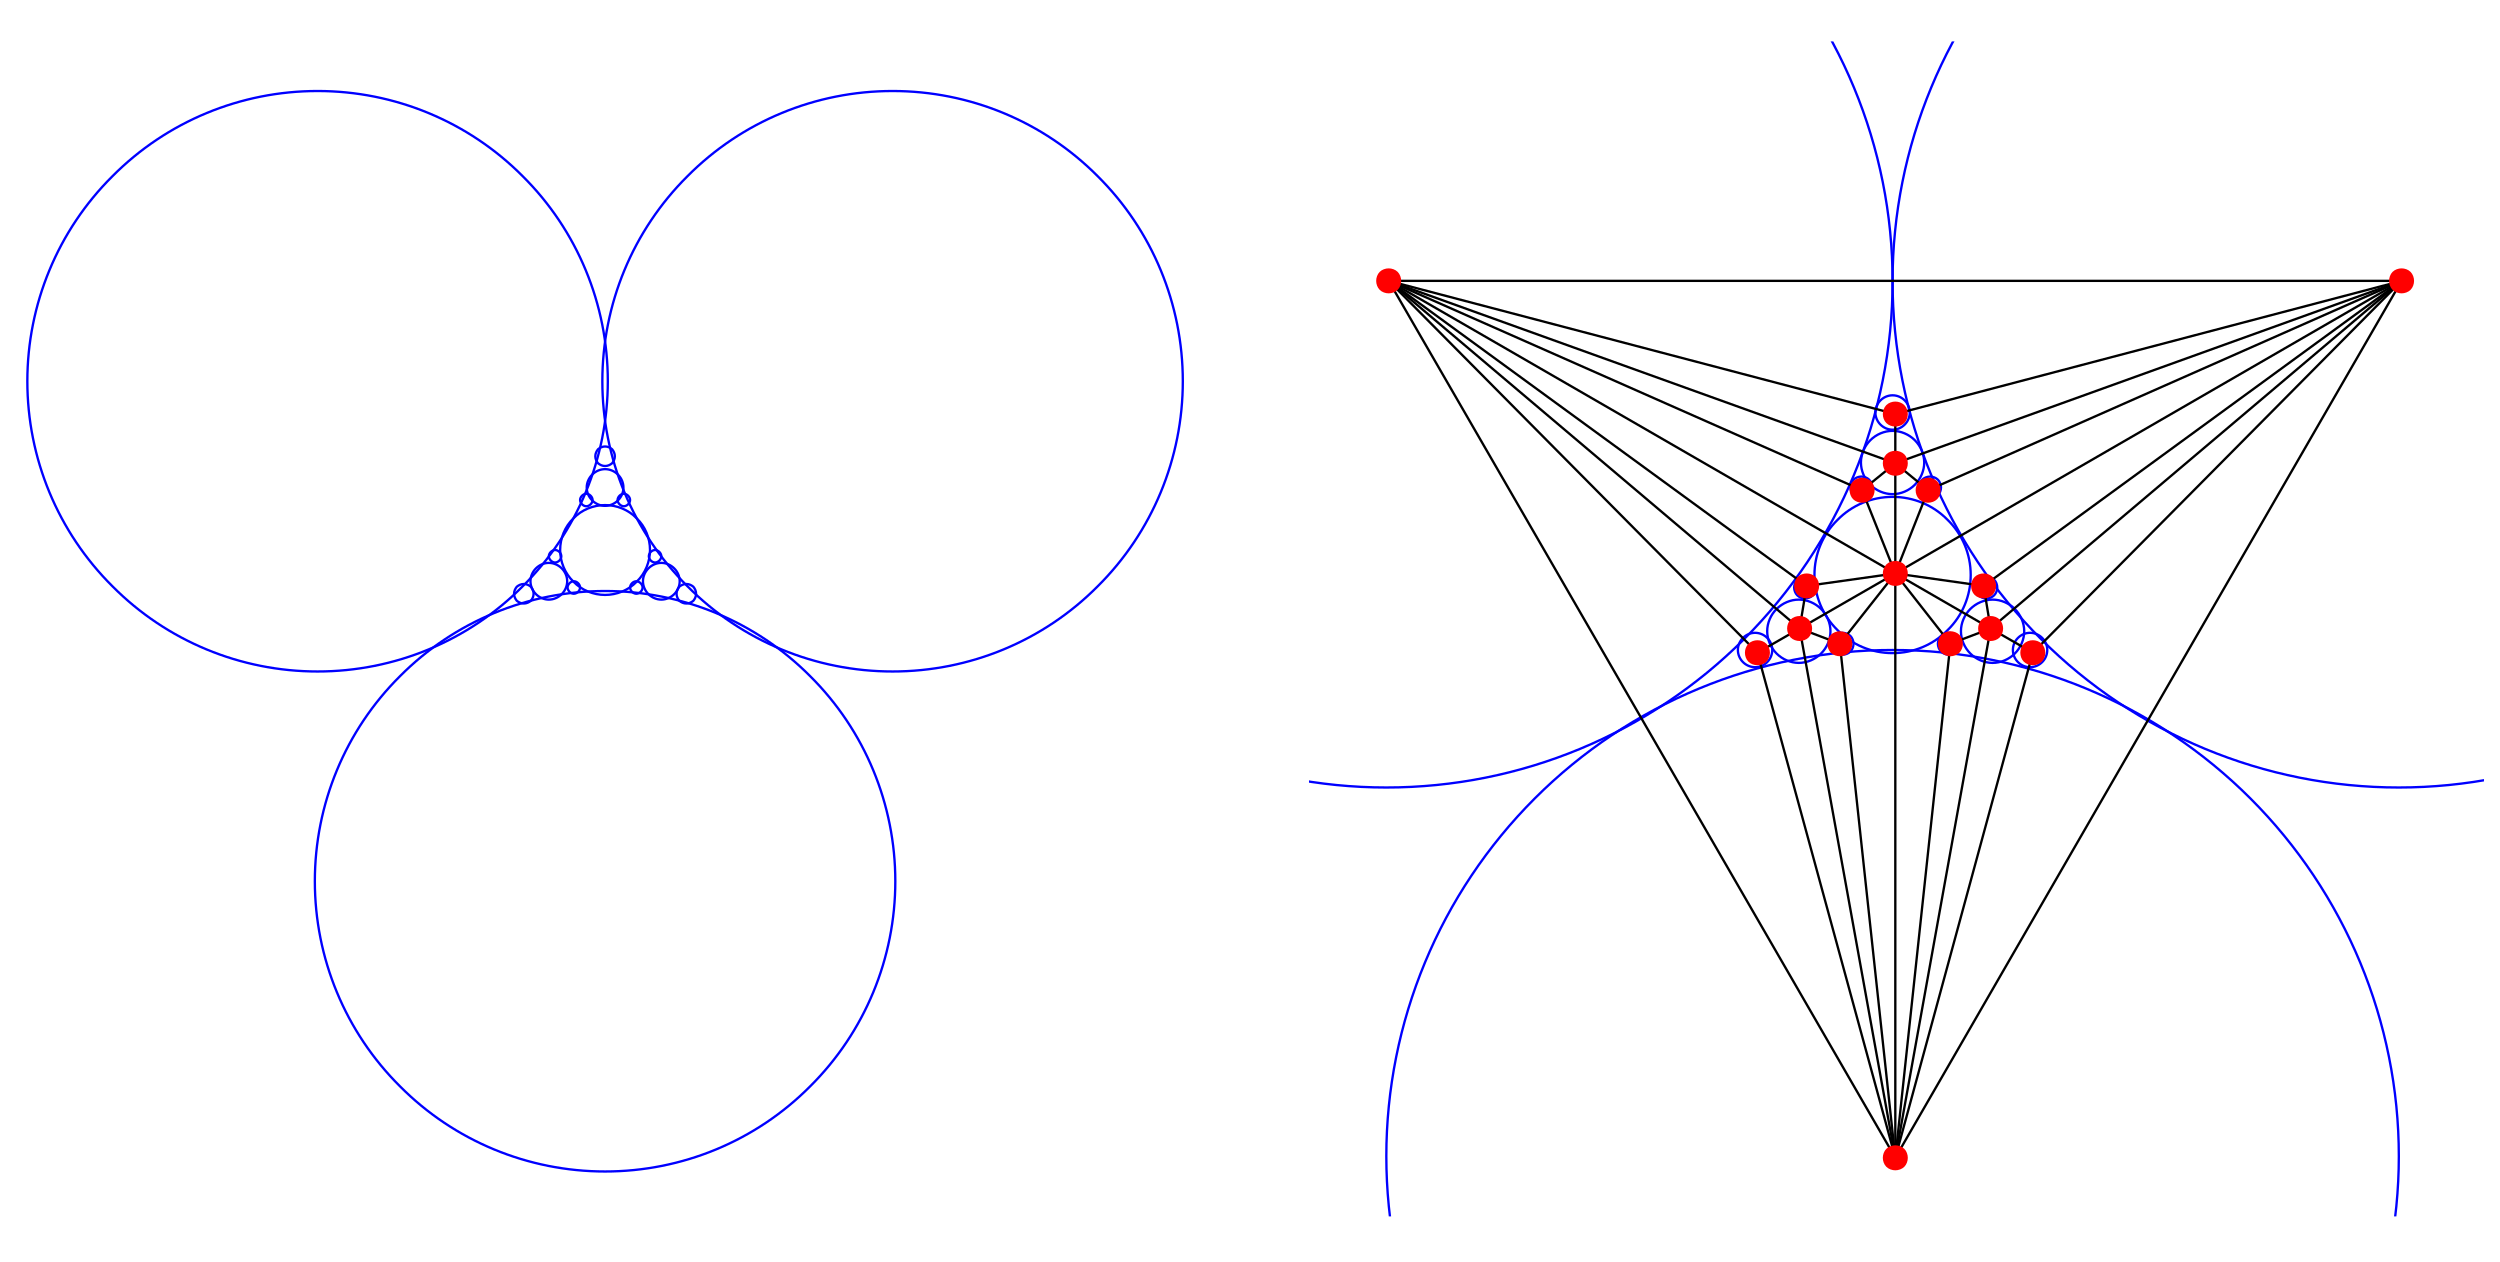 <?xml version="1.0" encoding="UTF-8"?>
<svg xmlns="http://www.w3.org/2000/svg" xmlns:xlink="http://www.w3.org/1999/xlink" width="400" height="202" viewBox="0 0 400 202">
<defs>
<clipPath id="clip-0">
<path clip-rule="nonzero" d="M 301 6.625 L 397.438 6.625 L 397.438 128 L 301 128 Z M 301 6.625 "/>
</clipPath>
<clipPath id="clip-1">
<path clip-rule="nonzero" d="M 209.438 6.625 L 305 6.625 L 305 128 L 209.438 128 Z M 209.438 6.625 "/>
</clipPath>
<clipPath id="clip-2">
<path clip-rule="nonzero" d="M 220 102 L 386 102 L 386 194.625 L 220 194.625 Z M 220 102 "/>
</clipPath>
</defs>
<path fill="none" stroke-width="3.75" stroke-linecap="square" stroke-linejoin="miter" stroke="rgb(0%, 0%, 100%)" stroke-opacity="1" stroke-miterlimit="3.239" d="M 1892.5 1410 C 1892.5 1533.125 1843.75 1651.25 1756.25 1738.125 C 1669.375 1825.625 1551.25 1874.375 1428.125 1874.375 C 1305 1874.375 1186.875 1825.625 1100 1738.125 C 1012.5 1651.25 963.75 1533.125 963.75 1410 C 963.75 1286.875 1012.5 1168.75 1100 1081.875 C 1186.875 994.375 1305 945.625 1428.125 945.625 C 1551.25 945.625 1669.375 994.375 1756.25 1081.875 C 1843.75 1168.75 1892.5 1286.875 1892.5 1410 Z M 1892.5 1410 " transform="matrix(0.1, 0, 0, -0.1, 0, 202)"/>
<path fill="none" stroke-width="3.75" stroke-linecap="square" stroke-linejoin="miter" stroke="rgb(0%, 0%, 100%)" stroke-opacity="1" stroke-miterlimit="3.239" d="M 972.5 1410 C 972.5 1533.125 923.75 1651.25 836.25 1738.125 C 749.375 1825.625 631.25 1874.375 508.125 1874.375 C 385 1874.375 266.875 1825.625 180 1738.125 C 92.5 1651.25 43.75 1533.125 43.75 1410 C 43.75 1286.875 92.5 1168.75 180 1081.875 C 266.875 994.375 385 945.625 508.125 945.625 C 631.25 945.625 749.375 994.375 836.25 1081.875 C 923.75 1168.75 972.5 1286.875 972.5 1410 Z M 972.5 1410 " transform="matrix(0.1, 0, 0, -0.1, 0, 202)"/>
<path fill="none" stroke-width="3.75" stroke-linecap="square" stroke-linejoin="miter" stroke="rgb(0%, 0%, 100%)" stroke-opacity="1" stroke-miterlimit="3.239" d="M 1432.5 610 C 1432.5 733.125 1383.75 851.25 1296.25 938.125 C 1209.375 1025.625 1091.25 1074.375 968.125 1074.375 C 845 1074.375 726.875 1025.625 640 938.125 C 552.5 851.25 503.75 733.125 503.75 610 C 503.75 486.875 552.5 368.75 640 281.875 C 726.875 194.375 845 145.625 968.125 145.625 C 1091.25 145.625 1209.375 194.375 1296.25 281.875 C 1383.75 368.75 1432.5 486.875 1432.5 610 Z M 1432.5 610 " transform="matrix(0.1, 0, 0, -0.1, 0, 202)"/>
<path fill="none" stroke-width="3.75" stroke-linecap="square" stroke-linejoin="miter" stroke="rgb(0%, 0%, 100%)" stroke-opacity="1" stroke-miterlimit="3.239" d="M 1040 1140 C 1040 1158.75 1032.5 1177.5 1018.75 1190.625 C 1005.625 1204.375 986.875 1211.875 968.125 1211.875 C 949.375 1211.875 930.625 1204.375 917.5 1190.625 C 903.75 1177.5 896.25 1158.75 896.25 1140 C 896.25 1121.25 903.75 1102.5 917.5 1089.375 C 930.625 1075.625 949.375 1068.125 968.125 1068.125 C 986.875 1068.125 1005.625 1075.625 1018.75 1089.375 C 1032.5 1102.5 1040 1121.25 1040 1140 Z M 1040 1140 " transform="matrix(0.1, 0, 0, -0.1, 0, 202)"/>
<path fill="none" stroke-width="3.75" stroke-linecap="square" stroke-linejoin="miter" stroke="rgb(0%, 0%, 100%)" stroke-opacity="1" stroke-miterlimit="3.239" d="M 997.5 1240 C 997.5 1247.5 994.375 1255 988.75 1260.625 C 983.125 1266.25 975.625 1269.375 968.125 1269.375 C 960.625 1269.375 953.125 1266.25 947.5 1260.625 C 941.875 1255 938.75 1247.5 938.75 1240 C 938.75 1232.5 941.875 1225 947.5 1219.375 C 953.125 1213.75 960.625 1210.625 968.125 1210.625 C 975.625 1210.625 983.125 1213.75 988.75 1219.375 C 994.375 1225 997.5 1232.5 997.5 1240 Z M 997.5 1240 " transform="matrix(0.1, 0, 0, -0.1, 0, 202)"/>
<path fill="none" stroke-width="3.75" stroke-linecap="square" stroke-linejoin="miter" stroke="rgb(0%, 0%, 100%)" stroke-opacity="1" stroke-miterlimit="3.239" d="M 1087.5 1090 C 1087.5 1097.5 1084.375 1105 1078.75 1110.625 C 1073.125 1116.25 1065.625 1119.375 1058.125 1119.375 C 1050.625 1119.375 1043.125 1116.25 1037.5 1110.625 C 1031.875 1105 1028.75 1097.5 1028.75 1090 C 1028.75 1082.5 1031.875 1075 1037.5 1069.375 C 1043.125 1063.75 1050.625 1060.625 1058.125 1060.625 C 1065.625 1060.625 1073.125 1063.75 1078.75 1069.375 C 1084.375 1075 1087.5 1082.5 1087.5 1090 Z M 1087.5 1090 " transform="matrix(0.1, 0, 0, -0.1, 0, 202)"/>
<path fill="none" stroke-width="3.75" stroke-linecap="square" stroke-linejoin="miter" stroke="rgb(0%, 0%, 100%)" stroke-opacity="1" stroke-miterlimit="3.239" d="M 907.5 1090 C 907.5 1097.5 904.375 1105 898.75 1110.625 C 893.125 1116.25 885.625 1119.375 878.125 1119.375 C 870.625 1119.375 863.125 1116.25 857.5 1110.625 C 851.875 1105 848.75 1097.5 848.75 1090 C 848.75 1082.5 851.875 1075 857.5 1069.375 C 863.125 1063.75 870.625 1060.625 878.125 1060.625 C 885.625 1060.625 893.125 1063.75 898.75 1069.375 C 904.375 1075 907.5 1082.5 907.5 1090 Z M 907.5 1090 " transform="matrix(0.1, 0, 0, -0.1, 0, 202)"/>
<path fill="none" stroke-width="3.75" stroke-linecap="square" stroke-linejoin="miter" stroke="rgb(0%, 0%, 100%)" stroke-opacity="1" stroke-miterlimit="3.239" d="M 983.75 1290 C 983.75 1294.375 981.875 1298.125 979.375 1301.25 C 976.25 1303.75 972.5 1305.625 968.125 1305.625 C 963.75 1305.625 960 1303.75 956.875 1301.25 C 954.375 1298.125 952.5 1294.375 952.5 1290 C 952.5 1285.625 954.375 1281.875 956.875 1278.75 C 960 1276.25 963.75 1274.375 968.125 1274.375 C 972.5 1274.375 976.25 1276.25 979.375 1278.75 C 981.875 1281.875 983.75 1285.625 983.75 1290 Z M 983.75 1290 " transform="matrix(0.1, 0, 0, -0.1, 0, 202)"/>
<path fill="none" stroke-width="3.75" stroke-linecap="square" stroke-linejoin="miter" stroke="rgb(0%, 0%, 100%)" stroke-opacity="1" stroke-miterlimit="3.239" d="M 1008.125 1220 C 1008.125 1222.5 1006.875 1225 1005 1226.875 C 1003.125 1228.75 1000.625 1230 998.125 1230 C 995.625 1230 993.125 1228.75 991.25 1226.875 C 989.375 1225 988.125 1222.5 988.125 1220 C 988.125 1217.5 989.375 1215 991.25 1213.125 C 993.125 1211.25 995.625 1210 998.125 1210 C 1000.625 1210 1003.125 1211.25 1005 1213.125 C 1006.875 1215 1008.125 1217.5 1008.125 1220 Z M 1008.125 1220 " transform="matrix(0.1, 0, 0, -0.1, 0, 202)"/>
<path fill="none" stroke-width="3.75" stroke-linecap="square" stroke-linejoin="miter" stroke="rgb(0%, 0%, 100%)" stroke-opacity="1" stroke-miterlimit="3.239" d="M 948.125 1220 C 948.125 1222.5 946.875 1225 945 1226.875 C 943.125 1228.75 940.625 1230 938.125 1230 C 935.625 1230 933.125 1228.75 931.25 1226.875 C 929.375 1225 928.125 1222.5 928.125 1220 C 928.125 1217.5 929.375 1215 931.25 1213.125 C 933.125 1211.25 935.625 1210 938.125 1210 C 940.625 1210 943.125 1211.25 945 1213.125 C 946.875 1215 948.125 1217.5 948.125 1220 Z M 948.125 1220 " transform="matrix(0.1, 0, 0, -0.1, 0, 202)"/>
<path fill="none" stroke-width="3.75" stroke-linecap="square" stroke-linejoin="miter" stroke="rgb(0%, 0%, 100%)" stroke-opacity="1" stroke-miterlimit="3.239" d="M 1113.75 1070 C 1113.75 1074.375 1111.875 1078.125 1109.375 1081.25 C 1106.25 1083.75 1102.5 1085.625 1098.125 1085.625 C 1093.75 1085.625 1090 1083.75 1086.875 1081.25 C 1084.375 1078.125 1082.5 1074.375 1082.5 1070 C 1082.5 1065.625 1084.375 1061.875 1086.875 1058.75 C 1090 1056.25 1093.75 1054.375 1098.125 1054.375 C 1102.5 1054.375 1106.25 1056.25 1109.375 1058.75 C 1111.875 1061.875 1113.75 1065.625 1113.75 1070 Z M 1113.75 1070 " transform="matrix(0.1, 0, 0, -0.1, 0, 202)"/>
<path fill="none" stroke-width="3.75" stroke-linecap="square" stroke-linejoin="miter" stroke="rgb(0%, 0%, 100%)" stroke-opacity="1" stroke-miterlimit="3.239" d="M 1058.125 1130 C 1058.125 1132.5 1056.875 1135 1055 1136.875 C 1053.125 1138.75 1050.625 1140 1048.125 1140 C 1045.625 1140 1043.125 1138.75 1041.25 1136.875 C 1039.375 1135 1038.125 1132.5 1038.125 1130 C 1038.125 1127.5 1039.375 1125 1041.25 1123.125 C 1043.125 1121.25 1045.625 1120 1048.125 1120 C 1050.625 1120 1053.125 1121.25 1055 1123.125 C 1056.875 1125 1058.125 1127.5 1058.125 1130 Z M 1058.125 1130 " transform="matrix(0.1, 0, 0, -0.1, 0, 202)"/>
<path fill="none" stroke-width="3.75" stroke-linecap="square" stroke-linejoin="miter" stroke="rgb(0%, 0%, 100%)" stroke-opacity="1" stroke-miterlimit="3.239" d="M 1028.125 1080 C 1028.125 1082.5 1026.875 1085 1025 1086.875 C 1023.125 1088.75 1020.625 1090 1018.125 1090 C 1015.625 1090 1013.125 1088.75 1011.25 1086.875 C 1009.375 1085 1008.125 1082.5 1008.125 1080 C 1008.125 1077.5 1009.375 1075 1011.25 1073.125 C 1013.125 1071.25 1015.625 1070 1018.125 1070 C 1020.625 1070 1023.125 1071.25 1025 1073.125 C 1026.875 1075 1028.125 1077.5 1028.125 1080 Z M 1028.125 1080 " transform="matrix(0.1, 0, 0, -0.1, 0, 202)"/>
<path fill="none" stroke-width="3.75" stroke-linecap="square" stroke-linejoin="miter" stroke="rgb(0%, 0%, 100%)" stroke-opacity="1" stroke-miterlimit="3.239" d="M 853.75 1070 C 853.75 1074.375 851.875 1078.125 849.375 1081.25 C 846.25 1083.75 842.5 1085.625 838.125 1085.625 C 833.75 1085.625 830 1083.75 826.875 1081.25 C 824.375 1078.125 822.5 1074.375 822.5 1070 C 822.5 1065.625 824.375 1061.875 826.875 1058.75 C 830 1056.25 833.75 1054.375 838.125 1054.375 C 842.5 1054.375 846.25 1056.25 849.375 1058.75 C 851.875 1061.875 853.75 1065.625 853.75 1070 Z M 853.75 1070 " transform="matrix(0.1, 0, 0, -0.1, 0, 202)"/>
<path fill="none" stroke-width="3.75" stroke-linecap="square" stroke-linejoin="miter" stroke="rgb(0%, 0%, 100%)" stroke-opacity="1" stroke-miterlimit="3.239" d="M 898.125 1130 C 898.125 1132.5 896.875 1135 895 1136.875 C 893.125 1138.75 890.625 1140 888.125 1140 C 885.625 1140 883.125 1138.75 881.25 1136.875 C 879.375 1135 878.125 1132.5 878.125 1130 C 878.125 1127.5 879.375 1125 881.25 1123.125 C 883.125 1121.25 885.625 1120 888.125 1120 C 890.625 1120 893.125 1121.25 895 1123.125 C 896.875 1125 898.125 1127.5 898.125 1130 Z M 898.125 1130 " transform="matrix(0.1, 0, 0, -0.1, 0, 202)"/>
<path fill="none" stroke-width="3.75" stroke-linecap="square" stroke-linejoin="miter" stroke="rgb(0%, 0%, 100%)" stroke-opacity="1" stroke-miterlimit="3.239" d="M 928.125 1080 C 928.125 1082.5 926.875 1085 925 1086.875 C 923.125 1088.75 920.625 1090 918.125 1090 C 915.625 1090 913.125 1088.75 911.25 1086.875 C 909.375 1085 908.125 1082.5 908.125 1080 C 908.125 1077.5 909.375 1075 911.25 1073.125 C 913.125 1071.25 915.625 1070 918.125 1070 C 920.625 1070 923.125 1071.25 925 1073.125 C 926.875 1075 928.125 1077.5 928.125 1080 Z M 928.125 1080 " transform="matrix(0.1, 0, 0, -0.1, 0, 202)"/>
<g clip-path="url(#clip-0)">
<path fill="none" stroke-width="3.75" stroke-linecap="square" stroke-linejoin="miter" stroke="rgb(0%, 0%, 100%)" stroke-opacity="1" stroke-miterlimit="3.239" d="M 4648.125 1570 C 4648.125 1785 4562.5 1990.625 4410.625 2142.5 C 4258.75 2294.375 4053.125 2380 3838.125 2380 C 3623.125 2380 3417.5 2294.375 3265.625 2142.5 C 3113.75 1990.625 3028.125 1785 3028.125 1570 C 3028.125 1355 3113.75 1149.375 3265.625 997.5 C 3417.5 845.625 3623.125 760 3838.125 760 C 4053.125 760 4258.75 845.625 4410.625 997.5 C 4562.5 1149.375 4648.125 1355 4648.125 1570 Z M 4648.125 1570 " transform="matrix(0.1, 0, 0, -0.1, 0, 202)"/>
</g>
<g clip-path="url(#clip-1)">
<path fill="none" stroke-width="3.75" stroke-linecap="square" stroke-linejoin="miter" stroke="rgb(0%, 0%, 100%)" stroke-opacity="1" stroke-miterlimit="3.239" d="M 3028.125 1570 C 3028.125 1785 2942.5 1990.625 2790.625 2142.5 C 2638.75 2294.375 2433.125 2380 2218.125 2380 C 2003.125 2380 1797.5 2294.375 1645.625 2142.5 C 1493.75 1990.625 1408.125 1785 1408.125 1570 C 1408.125 1355 1493.75 1149.375 1645.625 997.5 C 1797.5 845.625 2003.125 760 2218.125 760 C 2433.125 760 2638.75 845.625 2790.625 997.5 C 2942.5 1149.375 3028.125 1355 3028.125 1570 Z M 3028.125 1570 " transform="matrix(0.1, 0, 0, -0.1, 0, 202)"/>
</g>
<g clip-path="url(#clip-2)">
<path fill="none" stroke-width="3.75" stroke-linecap="square" stroke-linejoin="miter" stroke="rgb(0%, 0%, 100%)" stroke-opacity="1" stroke-miterlimit="3.239" d="M 3838.125 170 C 3838.125 385 3752.5 590.625 3600.625 742.5 C 3448.75 894.375 3243.125 980 3028.125 980 C 2813.125 980 2607.5 894.375 2455.625 742.5 C 2303.75 590.625 2218.125 385 2218.125 170 C 2218.125 -45 2303.75 -250.625 2455.625 -402.5 C 2607.5 -554.375 2813.125 -640 3028.125 -640 C 3243.125 -640 3448.75 -554.375 3600.625 -402.5 C 3752.5 -250.625 3838.125 -45 3838.125 170 Z M 3838.125 170 " transform="matrix(0.1, 0, 0, -0.1, 0, 202)"/>
</g>
<path fill="none" stroke-width="3.75" stroke-linecap="square" stroke-linejoin="miter" stroke="rgb(0%, 0%, 100%)" stroke-opacity="1" stroke-miterlimit="3.239" d="M 3153.125 1100 C 3153.125 1133.125 3140 1165 3116.25 1188.125 C 3093.125 1211.875 3061.25 1225 3028.125 1225 C 2995 1225 2963.125 1211.875 2940 1188.125 C 2916.25 1165 2903.125 1133.125 2903.125 1100 C 2903.125 1066.875 2916.25 1035 2940 1011.875 C 2963.125 988.125 2995 975 3028.125 975 C 3061.25 975 3093.125 988.125 3116.25 1011.875 C 3140 1035 3153.125 1066.875 3153.125 1100 Z M 3153.125 1100 " transform="matrix(0.1, 0, 0, -0.1, 0, 202)"/>
<path fill="none" stroke-width="3.75" stroke-linecap="square" stroke-linejoin="miter" stroke="rgb(0%, 0%, 100%)" stroke-opacity="1" stroke-miterlimit="3.239" d="M 3078.75 1280 C 3078.75 1293.125 3073.125 1306.25 3063.75 1315.625 C 3054.375 1325 3041.25 1330.625 3028.125 1330.625 C 3015 1330.625 3001.875 1325 2992.5 1315.625 C 2983.125 1306.25 2977.5 1293.125 2977.5 1280 C 2977.5 1266.875 2983.125 1253.75 2992.5 1244.375 C 3001.875 1235 3015 1229.375 3028.125 1229.375 C 3041.25 1229.375 3054.375 1235 3063.75 1244.375 C 3073.125 1253.75 3078.75 1266.875 3078.75 1280 Z M 3078.75 1280 " transform="matrix(0.1, 0, 0, -0.1, 0, 202)"/>
<path fill="none" stroke-width="3.75" stroke-linecap="square" stroke-linejoin="miter" stroke="rgb(0%, 0%, 100%)" stroke-opacity="1" stroke-miterlimit="3.239" d="M 3238.75 1010 C 3238.75 1023.125 3233.125 1036.25 3223.75 1045.625 C 3214.375 1055 3201.25 1060.625 3188.125 1060.625 C 3175 1060.625 3161.875 1055 3152.5 1045.625 C 3143.125 1036.25 3137.5 1023.125 3137.5 1010 C 3137.5 996.875 3143.125 983.75 3152.5 974.375 C 3161.875 965 3175 959.375 3188.125 959.375 C 3201.25 959.375 3214.375 965 3223.75 974.375 C 3233.125 983.75 3238.75 996.875 3238.75 1010 Z M 3238.75 1010 " transform="matrix(0.1, 0, 0, -0.1, 0, 202)"/>
<path fill="none" stroke-width="3.75" stroke-linecap="square" stroke-linejoin="miter" stroke="rgb(0%, 0%, 100%)" stroke-opacity="1" stroke-miterlimit="3.239" d="M 2928.75 1010 C 2928.75 1023.125 2923.125 1036.25 2913.75 1045.625 C 2904.375 1055 2891.25 1060.625 2878.125 1060.625 C 2865 1060.625 2851.875 1055 2842.5 1045.625 C 2833.125 1036.25 2827.5 1023.125 2827.5 1010 C 2827.5 996.875 2833.125 983.75 2842.5 974.375 C 2851.875 965 2865 959.375 2878.125 959.375 C 2891.25 959.375 2904.375 965 2913.75 974.375 C 2923.125 983.75 2928.75 996.875 2928.75 1010 Z M 2928.75 1010 " transform="matrix(0.1, 0, 0, -0.1, 0, 202)"/>
<path fill="none" stroke-width="3.75" stroke-linecap="square" stroke-linejoin="miter" stroke="rgb(0%, 0%, 100%)" stroke-opacity="1" stroke-miterlimit="3.239" d="M 3055.625 1360 C 3055.625 1367.5 3052.5 1374.375 3047.5 1379.375 C 3042.5 1384.375 3035.625 1387.5 3028.125 1387.5 C 3020.625 1387.5 3013.75 1384.375 3008.75 1379.375 C 3003.75 1374.375 3000.625 1367.5 3000.625 1360 C 3000.625 1352.5 3003.75 1345.625 3008.75 1340.625 C 3013.75 1335.625 3020.625 1332.5 3028.125 1332.5 C 3035.625 1332.5 3042.5 1335.625 3047.5 1340.625 C 3052.5 1345.625 3055.625 1352.5 3055.625 1360 Z M 3055.625 1360 " transform="matrix(0.1, 0, 0, -0.1, 0, 202)"/>
<path fill="none" stroke-width="3.75" stroke-linecap="square" stroke-linejoin="miter" stroke="rgb(0%, 0%, 100%)" stroke-opacity="1" stroke-miterlimit="3.239" d="M 3105.625 1240 C 3105.625 1244.375 3103.75 1249.375 3100.625 1252.5 C 3097.5 1255.625 3092.5 1257.5 3088.125 1257.5 C 3083.75 1257.5 3078.75 1255.625 3075.625 1252.5 C 3072.5 1249.375 3070.625 1244.375 3070.625 1240 C 3070.625 1235.625 3072.5 1230.625 3075.625 1227.5 C 3078.75 1224.375 3083.75 1222.5 3088.125 1222.5 C 3092.5 1222.5 3097.5 1224.375 3100.625 1227.5 C 3103.75 1230.625 3105.625 1235.625 3105.625 1240 Z M 3105.625 1240 " transform="matrix(0.1, 0, 0, -0.1, 0, 202)"/>
<path fill="none" stroke-width="3.75" stroke-linecap="square" stroke-linejoin="miter" stroke="rgb(0%, 0%, 100%)" stroke-opacity="1" stroke-miterlimit="3.239" d="M 2995.625 1240 C 2995.625 1244.375 2993.75 1249.375 2990.625 1252.5 C 2987.5 1255.625 2982.5 1257.5 2978.125 1257.5 C 2973.75 1257.5 2968.75 1255.625 2965.625 1252.5 C 2962.5 1249.375 2960.625 1244.375 2960.625 1240 C 2960.625 1235.625 2962.5 1230.625 2965.625 1227.5 C 2968.75 1224.375 2973.75 1222.5 2978.125 1222.5 C 2982.5 1222.5 2987.5 1224.375 2990.625 1227.5 C 2993.75 1230.625 2995.625 1235.625 2995.625 1240 Z M 2995.625 1240 " transform="matrix(0.1, 0, 0, -0.1, 0, 202)"/>
<path fill="none" stroke-width="3.75" stroke-linecap="square" stroke-linejoin="miter" stroke="rgb(0%, 0%, 100%)" stroke-opacity="1" stroke-miterlimit="3.239" d="M 3275.625 980 C 3275.625 987.5 3272.5 994.375 3267.5 999.375 C 3262.5 1004.375 3255.625 1007.5 3248.125 1007.5 C 3240.625 1007.5 3233.75 1004.375 3228.75 999.375 C 3223.75 994.375 3220.625 987.5 3220.625 980 C 3220.625 972.5 3223.75 965.625 3228.75 960.625 C 3233.75 955.625 3240.625 952.5 3248.125 952.5 C 3255.625 952.5 3262.5 955.625 3267.5 960.625 C 3272.5 965.625 3275.625 972.5 3275.625 980 Z M 3275.625 980 " transform="matrix(0.1, 0, 0, -0.1, 0, 202)"/>
<path fill="none" stroke-width="3.75" stroke-linecap="square" stroke-linejoin="miter" stroke="rgb(0%, 0%, 100%)" stroke-opacity="1" stroke-miterlimit="3.239" d="M 3195.625 1080 C 3195.625 1084.375 3193.75 1089.375 3190.625 1092.5 C 3187.5 1095.625 3182.5 1097.5 3178.125 1097.5 C 3173.75 1097.5 3168.75 1095.625 3165.625 1092.5 C 3162.5 1089.375 3160.625 1084.375 3160.625 1080 C 3160.625 1075.625 3162.5 1070.625 3165.625 1067.5 C 3168.75 1064.375 3173.75 1062.5 3178.125 1062.5 C 3182.5 1062.5 3187.5 1064.375 3190.625 1067.5 C 3193.75 1070.625 3195.625 1075.625 3195.625 1080 Z M 3195.625 1080 " transform="matrix(0.1, 0, 0, -0.1, 0, 202)"/>
<path fill="none" stroke-width="3.75" stroke-linecap="square" stroke-linejoin="miter" stroke="rgb(0%, 0%, 100%)" stroke-opacity="1" stroke-miterlimit="3.239" d="M 3135.625 990 C 3135.625 994.375 3133.75 999.375 3130.625 1002.5 C 3127.5 1005.625 3122.5 1007.5 3118.125 1007.5 C 3113.75 1007.5 3108.75 1005.625 3105.625 1002.5 C 3102.5 999.375 3100.625 994.375 3100.625 990 C 3100.625 985.625 3102.5 980.625 3105.625 977.5 C 3108.75 974.375 3113.75 972.5 3118.125 972.5 C 3122.5 972.5 3127.5 974.375 3130.625 977.5 C 3133.75 980.625 3135.625 985.625 3135.625 990 Z M 3135.625 990 " transform="matrix(0.1, 0, 0, -0.1, 0, 202)"/>
<path fill="none" stroke-width="3.75" stroke-linecap="square" stroke-linejoin="miter" stroke="rgb(0%, 0%, 100%)" stroke-opacity="1" stroke-miterlimit="3.239" d="M 2835.625 980 C 2835.625 987.5 2832.5 994.375 2827.5 999.375 C 2822.5 1004.375 2815.625 1007.5 2808.125 1007.5 C 2800.625 1007.5 2793.75 1004.375 2788.75 999.375 C 2783.75 994.375 2780.625 987.5 2780.625 980 C 2780.625 972.5 2783.75 965.625 2788.75 960.625 C 2793.75 955.625 2800.625 952.5 2808.125 952.5 C 2815.625 952.5 2822.5 955.625 2827.5 960.625 C 2832.5 965.625 2835.625 972.5 2835.625 980 Z M 2835.625 980 " transform="matrix(0.1, 0, 0, -0.1, 0, 202)"/>
<path fill="none" stroke-width="3.75" stroke-linecap="square" stroke-linejoin="miter" stroke="rgb(0%, 0%, 100%)" stroke-opacity="1" stroke-miterlimit="3.239" d="M 2905.625 1080 C 2905.625 1084.375 2903.75 1089.375 2900.625 1092.5 C 2897.5 1095.625 2892.5 1097.5 2888.125 1097.5 C 2883.75 1097.5 2878.75 1095.625 2875.625 1092.5 C 2872.5 1089.375 2870.625 1084.375 2870.625 1080 C 2870.625 1075.625 2872.5 1070.625 2875.625 1067.5 C 2878.75 1064.375 2883.75 1062.5 2888.125 1062.5 C 2892.5 1062.5 2897.5 1064.375 2900.625 1067.5 C 2903.75 1070.625 2905.625 1075.625 2905.625 1080 Z M 2905.625 1080 " transform="matrix(0.1, 0, 0, -0.1, 0, 202)"/>
<path fill="none" stroke-width="3.75" stroke-linecap="square" stroke-linejoin="miter" stroke="rgb(0%, 0%, 100%)" stroke-opacity="1" stroke-miterlimit="3.239" d="M 2965.625 990 C 2965.625 994.375 2963.75 999.375 2960.625 1002.5 C 2957.5 1005.625 2952.5 1007.5 2948.125 1007.5 C 2943.75 1007.5 2938.75 1005.625 2935.625 1002.5 C 2932.5 999.375 2930.625 994.375 2930.625 990 C 2930.625 985.625 2932.5 980.625 2935.625 977.5 C 2938.75 974.375 2943.75 972.5 2948.125 972.5 C 2952.5 972.5 2957.5 974.375 2960.625 977.5 C 2963.75 980.625 2965.625 985.625 2965.625 990 Z M 2965.625 990 " transform="matrix(0.1, 0, 0, -0.1, 0, 202)"/>
<path fill="none" stroke-width="3.75" stroke-linecap="square" stroke-linejoin="miter" stroke="rgb(0%, 0%, 0%)" stroke-opacity="1" stroke-miterlimit="3.239" d="M 3842.5 1570.625 L 2221.875 1570.625 " transform="matrix(0.1, 0, 0, -0.1, 0, 202)"/>
<path fill="none" stroke-width="3.75" stroke-linecap="square" stroke-linejoin="miter" stroke="rgb(0%, 0%, 0%)" stroke-opacity="1" stroke-miterlimit="3.239" d="M 3842.5 1570.625 L 3032.5 167.5 " transform="matrix(0.1, 0, 0, -0.1, 0, 202)"/>
<path fill="none" stroke-width="3.75" stroke-linecap="square" stroke-linejoin="miter" stroke="rgb(0%, 0%, 0%)" stroke-opacity="1" stroke-miterlimit="3.239" d="M 3842.5 1570.625 L 3032.5 1102.5 " transform="matrix(0.1, 0, 0, -0.1, 0, 202)"/>
<path fill="none" stroke-width="3.75" stroke-linecap="square" stroke-linejoin="miter" stroke="rgb(0%, 0%, 0%)" stroke-opacity="1" stroke-miterlimit="3.239" d="M 3842.5 1570.625 L 3032.5 1278.75 " transform="matrix(0.1, 0, 0, -0.1, 0, 202)"/>
<path fill="none" stroke-width="3.75" stroke-linecap="square" stroke-linejoin="miter" stroke="rgb(0%, 0%, 0%)" stroke-opacity="1" stroke-miterlimit="3.239" d="M 3842.5 1570.625 L 3185 1014.375 " transform="matrix(0.1, 0, 0, -0.1, 0, 202)"/>
<path fill="none" stroke-width="3.75" stroke-linecap="square" stroke-linejoin="miter" stroke="rgb(0%, 0%, 0%)" stroke-opacity="1" stroke-miterlimit="3.239" d="M 3842.5 1570.625 L 3032.5 1357.5 " transform="matrix(0.1, 0, 0, -0.1, 0, 202)"/>
<path fill="none" stroke-width="3.75" stroke-linecap="square" stroke-linejoin="miter" stroke="rgb(0%, 0%, 0%)" stroke-opacity="1" stroke-miterlimit="3.239" d="M 3842.5 1570.625 L 3085 1235.625 " transform="matrix(0.1, 0, 0, -0.1, 0, 202)"/>
<path fill="none" stroke-width="3.75" stroke-linecap="square" stroke-linejoin="miter" stroke="rgb(0%, 0%, 0%)" stroke-opacity="1" stroke-miterlimit="3.239" d="M 3842.5 1570.625 L 3252.5 975.625 " transform="matrix(0.1, 0, 0, -0.1, 0, 202)"/>
<path fill="none" stroke-width="3.75" stroke-linecap="square" stroke-linejoin="miter" stroke="rgb(0%, 0%, 0%)" stroke-opacity="1" stroke-miterlimit="3.239" d="M 3842.5 1570.625 L 3173.75 1082.5 " transform="matrix(0.1, 0, 0, -0.1, 0, 202)"/>
<path fill="none" stroke-width="3.75" stroke-linecap="square" stroke-linejoin="miter" stroke="rgb(0%, 0%, 0%)" stroke-opacity="1" stroke-miterlimit="3.239" d="M 2221.875 1570.625 L 3032.5 167.5 " transform="matrix(0.1, 0, 0, -0.1, 0, 202)"/>
<path fill="none" stroke-width="3.75" stroke-linecap="square" stroke-linejoin="miter" stroke="rgb(0%, 0%, 0%)" stroke-opacity="1" stroke-miterlimit="3.239" d="M 2221.875 1570.625 L 3032.5 1102.5 " transform="matrix(0.1, 0, 0, -0.1, 0, 202)"/>
<path fill="none" stroke-width="3.75" stroke-linecap="square" stroke-linejoin="miter" stroke="rgb(0%, 0%, 0%)" stroke-opacity="1" stroke-miterlimit="3.239" d="M 2221.875 1570.625 L 3032.5 1278.75 " transform="matrix(0.1, 0, 0, -0.1, 0, 202)"/>
<path fill="none" stroke-width="3.75" stroke-linecap="square" stroke-linejoin="miter" stroke="rgb(0%, 0%, 0%)" stroke-opacity="1" stroke-miterlimit="3.239" d="M 2221.875 1570.625 L 2879.375 1014.375 " transform="matrix(0.1, 0, 0, -0.1, 0, 202)"/>
<path fill="none" stroke-width="3.75" stroke-linecap="square" stroke-linejoin="miter" stroke="rgb(0%, 0%, 0%)" stroke-opacity="1" stroke-miterlimit="3.239" d="M 2221.875 1570.625 L 3032.5 1357.5 " transform="matrix(0.1, 0, 0, -0.1, 0, 202)"/>
<path fill="none" stroke-width="3.75" stroke-linecap="square" stroke-linejoin="miter" stroke="rgb(0%, 0%, 0%)" stroke-opacity="1" stroke-miterlimit="3.239" d="M 2221.875 1570.625 L 2979.375 1235.625 " transform="matrix(0.1, 0, 0, -0.1, 0, 202)"/>
<path fill="none" stroke-width="3.75" stroke-linecap="square" stroke-linejoin="miter" stroke="rgb(0%, 0%, 0%)" stroke-opacity="1" stroke-miterlimit="3.239" d="M 2221.875 1570.625 L 2811.875 975.625 " transform="matrix(0.1, 0, 0, -0.1, 0, 202)"/>
<path fill="none" stroke-width="3.75" stroke-linecap="square" stroke-linejoin="miter" stroke="rgb(0%, 0%, 0%)" stroke-opacity="1" stroke-miterlimit="3.239" d="M 2221.875 1570.625 L 2890.625 1082.5 " transform="matrix(0.1, 0, 0, -0.1, 0, 202)"/>
<path fill="none" stroke-width="3.75" stroke-linecap="square" stroke-linejoin="miter" stroke="rgb(0%, 0%, 0%)" stroke-opacity="1" stroke-miterlimit="3.239" d="M 3032.5 167.5 L 3032.5 1102.5 " transform="matrix(0.1, 0, 0, -0.1, 0, 202)"/>
<path fill="none" stroke-width="3.75" stroke-linecap="square" stroke-linejoin="miter" stroke="rgb(0%, 0%, 0%)" stroke-opacity="1" stroke-miterlimit="3.239" d="M 3032.5 167.5 L 3185 1014.375 " transform="matrix(0.1, 0, 0, -0.1, 0, 202)"/>
<path fill="none" stroke-width="3.75" stroke-linecap="square" stroke-linejoin="miter" stroke="rgb(0%, 0%, 0%)" stroke-opacity="1" stroke-miterlimit="3.239" d="M 3032.5 167.5 L 2879.375 1014.375 " transform="matrix(0.1, 0, 0, -0.1, 0, 202)"/>
<path fill="none" stroke-width="3.75" stroke-linecap="square" stroke-linejoin="miter" stroke="rgb(0%, 0%, 0%)" stroke-opacity="1" stroke-miterlimit="3.239" d="M 3032.5 167.5 L 3252.5 975.625 " transform="matrix(0.1, 0, 0, -0.1, 0, 202)"/>
<path fill="none" stroke-width="3.75" stroke-linecap="square" stroke-linejoin="miter" stroke="rgb(0%, 0%, 0%)" stroke-opacity="1" stroke-miterlimit="3.239" d="M 3032.5 167.5 L 3120.625 990 " transform="matrix(0.1, 0, 0, -0.1, 0, 202)"/>
<path fill="none" stroke-width="3.75" stroke-linecap="square" stroke-linejoin="miter" stroke="rgb(0%, 0%, 0%)" stroke-opacity="1" stroke-miterlimit="3.239" d="M 3032.5 167.5 L 2811.875 975.625 " transform="matrix(0.1, 0, 0, -0.1, 0, 202)"/>
<path fill="none" stroke-width="3.75" stroke-linecap="square" stroke-linejoin="miter" stroke="rgb(0%, 0%, 0%)" stroke-opacity="1" stroke-miterlimit="3.239" d="M 3032.5 167.5 L 2943.75 990 " transform="matrix(0.1, 0, 0, -0.1, 0, 202)"/>
<path fill="none" stroke-width="3.75" stroke-linecap="square" stroke-linejoin="miter" stroke="rgb(0%, 0%, 0%)" stroke-opacity="1" stroke-miterlimit="3.239" d="M 3032.5 1102.5 L 3032.5 1278.75 " transform="matrix(0.1, 0, 0, -0.1, 0, 202)"/>
<path fill="none" stroke-width="3.75" stroke-linecap="square" stroke-linejoin="miter" stroke="rgb(0%, 0%, 0%)" stroke-opacity="1" stroke-miterlimit="3.239" d="M 3032.5 1102.5 L 3185 1014.375 " transform="matrix(0.1, 0, 0, -0.1, 0, 202)"/>
<path fill="none" stroke-width="3.75" stroke-linecap="square" stroke-linejoin="miter" stroke="rgb(0%, 0%, 0%)" stroke-opacity="1" stroke-miterlimit="3.239" d="M 3032.5 1102.5 L 2879.375 1014.375 " transform="matrix(0.1, 0, 0, -0.1, 0, 202)"/>
<path fill="none" stroke-width="3.75" stroke-linecap="square" stroke-linejoin="miter" stroke="rgb(0%, 0%, 0%)" stroke-opacity="1" stroke-miterlimit="3.239" d="M 3032.5 1102.5 L 3085 1235.625 " transform="matrix(0.1, 0, 0, -0.1, 0, 202)"/>
<path fill="none" stroke-width="3.75" stroke-linecap="square" stroke-linejoin="miter" stroke="rgb(0%, 0%, 0%)" stroke-opacity="1" stroke-miterlimit="3.239" d="M 3032.5 1102.5 L 2979.375 1235.625 " transform="matrix(0.1, 0, 0, -0.1, 0, 202)"/>
<path fill="none" stroke-width="3.75" stroke-linecap="square" stroke-linejoin="miter" stroke="rgb(0%, 0%, 0%)" stroke-opacity="1" stroke-miterlimit="3.239" d="M 3032.5 1102.5 L 3173.75 1082.5 " transform="matrix(0.1, 0, 0, -0.1, 0, 202)"/>
<path fill="none" stroke-width="3.75" stroke-linecap="square" stroke-linejoin="miter" stroke="rgb(0%, 0%, 0%)" stroke-opacity="1" stroke-miterlimit="3.239" d="M 3032.5 1102.5 L 3120.625 990 " transform="matrix(0.1, 0, 0, -0.1, 0, 202)"/>
<path fill="none" stroke-width="3.75" stroke-linecap="square" stroke-linejoin="miter" stroke="rgb(0%, 0%, 0%)" stroke-opacity="1" stroke-miterlimit="3.239" d="M 3032.5 1102.5 L 2890.625 1082.5 " transform="matrix(0.1, 0, 0, -0.1, 0, 202)"/>
<path fill="none" stroke-width="3.75" stroke-linecap="square" stroke-linejoin="miter" stroke="rgb(0%, 0%, 0%)" stroke-opacity="1" stroke-miterlimit="3.239" d="M 3032.5 1102.5 L 2943.75 990 " transform="matrix(0.1, 0, 0, -0.1, 0, 202)"/>
<path fill="none" stroke-width="3.75" stroke-linecap="square" stroke-linejoin="miter" stroke="rgb(0%, 0%, 0%)" stroke-opacity="1" stroke-miterlimit="3.239" d="M 3032.5 1278.75 L 3032.5 1357.5 " transform="matrix(0.1, 0, 0, -0.1, 0, 202)"/>
<path fill="none" stroke-width="3.75" stroke-linecap="square" stroke-linejoin="miter" stroke="rgb(0%, 0%, 0%)" stroke-opacity="1" stroke-miterlimit="3.239" d="M 3032.5 1278.75 L 3085 1235.625 " transform="matrix(0.1, 0, 0, -0.1, 0, 202)"/>
<path fill="none" stroke-width="3.75" stroke-linecap="square" stroke-linejoin="miter" stroke="rgb(0%, 0%, 0%)" stroke-opacity="1" stroke-miterlimit="3.239" d="M 3032.5 1278.75 L 2979.375 1235.625 " transform="matrix(0.1, 0, 0, -0.1, 0, 202)"/>
<path fill="none" stroke-width="3.75" stroke-linecap="square" stroke-linejoin="miter" stroke="rgb(0%, 0%, 0%)" stroke-opacity="1" stroke-miterlimit="3.239" d="M 3185 1014.375 L 3252.5 975.625 " transform="matrix(0.1, 0, 0, -0.1, 0, 202)"/>
<path fill="none" stroke-width="3.75" stroke-linecap="square" stroke-linejoin="miter" stroke="rgb(0%, 0%, 0%)" stroke-opacity="1" stroke-miterlimit="3.239" d="M 3185 1014.375 L 3173.75 1082.5 " transform="matrix(0.1, 0, 0, -0.1, 0, 202)"/>
<path fill="none" stroke-width="3.75" stroke-linecap="square" stroke-linejoin="miter" stroke="rgb(0%, 0%, 0%)" stroke-opacity="1" stroke-miterlimit="3.239" d="M 3185 1014.375 L 3120.625 990 " transform="matrix(0.1, 0, 0, -0.1, 0, 202)"/>
<path fill="none" stroke-width="3.75" stroke-linecap="square" stroke-linejoin="miter" stroke="rgb(0%, 0%, 0%)" stroke-opacity="1" stroke-miterlimit="3.239" d="M 2879.375 1014.375 L 2811.875 975.625 " transform="matrix(0.1, 0, 0, -0.1, 0, 202)"/>
<path fill="none" stroke-width="3.75" stroke-linecap="square" stroke-linejoin="miter" stroke="rgb(0%, 0%, 0%)" stroke-opacity="1" stroke-miterlimit="3.239" d="M 2879.375 1014.375 L 2890.625 1082.5 " transform="matrix(0.1, 0, 0, -0.1, 0, 202)"/>
<path fill="none" stroke-width="3.75" stroke-linecap="square" stroke-linejoin="miter" stroke="rgb(0%, 0%, 0%)" stroke-opacity="1" stroke-miterlimit="3.239" d="M 2879.375 1014.375 L 2943.75 990 " transform="matrix(0.1, 0, 0, -0.1, 0, 202)"/>
<path fill-rule="nonzero" fill="rgb(100%, 0%, 0%)" fill-opacity="1" d="M 386.25 44.938 C 386.25 44.438 386.062 43.875 385.688 43.5 C 385.312 43.125 384.75 42.938 384.25 42.938 C 383.75 42.938 383.188 43.125 382.812 43.5 C 382.438 43.875 382.25 44.438 382.25 44.938 C 382.25 45.438 382.438 46 382.812 46.375 C 383.188 46.75 383.75 46.938 384.25 46.938 C 384.75 46.938 385.312 46.75 385.688 46.375 C 386.062 46 386.25 45.438 386.25 44.938 "/>
<path fill-rule="nonzero" fill="rgb(100%, 0%, 0%)" fill-opacity="1" d="M 224.188 44.938 C 224.188 44.438 224 43.875 223.625 43.5 C 223.25 43.125 222.688 42.938 222.188 42.938 C 221.688 42.938 221.125 43.125 220.75 43.5 C 220.375 43.875 220.188 44.438 220.188 44.938 C 220.188 45.438 220.375 46 220.75 46.375 C 221.125 46.75 221.688 46.938 222.188 46.938 C 222.688 46.938 223.25 46.75 223.625 46.375 C 224 46 224.188 45.438 224.188 44.938 "/>
<path fill-rule="nonzero" fill="rgb(100%, 0%, 0%)" fill-opacity="1" d="M 305.25 185.25 C 305.25 184.75 305.062 184.188 304.688 183.812 C 304.312 183.438 303.75 183.25 303.25 183.25 C 302.75 183.25 302.188 183.438 301.812 183.812 C 301.438 184.188 301.25 184.75 301.25 185.25 C 301.25 185.75 301.438 186.312 301.812 186.688 C 302.188 187.062 302.75 187.25 303.25 187.25 C 303.75 187.25 304.312 187.062 304.688 186.688 C 305.062 186.312 305.25 185.75 305.25 185.25 "/>
<path fill-rule="nonzero" fill="rgb(100%, 0%, 0%)" fill-opacity="1" d="M 305.25 91.75 C 305.25 91.25 305.062 90.688 304.688 90.312 C 304.312 89.938 303.75 89.75 303.25 89.75 C 302.75 89.75 302.188 89.938 301.812 90.312 C 301.438 90.688 301.25 91.25 301.25 91.75 C 301.25 92.25 301.438 92.812 301.812 93.188 C 302.188 93.562 302.75 93.75 303.25 93.75 C 303.75 93.75 304.312 93.562 304.688 93.188 C 305.062 92.812 305.25 92.25 305.25 91.75 "/>
<path fill-rule="nonzero" fill="rgb(100%, 0%, 0%)" fill-opacity="1" d="M 305.25 74.125 C 305.25 73.625 305.062 73.062 304.688 72.688 C 304.312 72.312 303.75 72.125 303.25 72.125 C 302.75 72.125 302.188 72.312 301.812 72.688 C 301.438 73.062 301.25 73.625 301.25 74.125 C 301.25 74.625 301.438 75.188 301.812 75.562 C 302.188 75.938 302.75 76.125 303.25 76.125 C 303.75 76.125 304.312 75.938 304.688 75.562 C 305.062 75.188 305.25 74.625 305.25 74.125 "/>
<path fill-rule="nonzero" fill="rgb(100%, 0%, 0%)" fill-opacity="1" d="M 320.5 100.562 C 320.5 100.062 320.312 99.5 319.938 99.125 C 319.562 98.75 319 98.562 318.5 98.562 C 318 98.562 317.438 98.75 317.062 99.125 C 316.688 99.5 316.5 100.062 316.5 100.562 C 316.5 101.062 316.688 101.625 317.062 102 C 317.438 102.375 318 102.562 318.5 102.562 C 319 102.562 319.562 102.375 319.938 102 C 320.312 101.625 320.5 101.062 320.5 100.562 "/>
<path fill-rule="nonzero" fill="rgb(100%, 0%, 0%)" fill-opacity="1" d="M 289.938 100.562 C 289.938 100.062 289.75 99.5 289.375 99.125 C 289 98.75 288.438 98.562 287.938 98.562 C 287.438 98.562 286.875 98.75 286.5 99.125 C 286.125 99.5 285.938 100.062 285.938 100.562 C 285.938 101.062 286.125 101.625 286.5 102 C 286.875 102.375 287.438 102.562 287.938 102.562 C 288.438 102.562 289 102.375 289.375 102 C 289.75 101.625 289.938 101.062 289.938 100.562 "/>
<path fill-rule="nonzero" fill="rgb(100%, 0%, 0%)" fill-opacity="1" d="M 305.25 66.25 C 305.25 65.75 305.062 65.188 304.688 64.812 C 304.312 64.438 303.75 64.25 303.25 64.25 C 302.75 64.25 302.188 64.438 301.812 64.812 C 301.438 65.188 301.25 65.75 301.25 66.25 C 301.25 66.75 301.438 67.312 301.812 67.688 C 302.188 68.062 302.75 68.25 303.25 68.25 C 303.75 68.25 304.312 68.062 304.688 67.688 C 305.062 67.312 305.25 66.75 305.25 66.25 "/>
<path fill-rule="nonzero" fill="rgb(100%, 0%, 0%)" fill-opacity="1" d="M 310.5 78.438 C 310.5 77.938 310.312 77.375 309.938 77 C 309.562 76.625 309 76.438 308.5 76.438 C 308 76.438 307.438 76.625 307.062 77 C 306.688 77.375 306.5 77.938 306.5 78.438 C 306.5 78.938 306.688 79.5 307.062 79.875 C 307.438 80.25 308 80.438 308.5 80.438 C 309 80.438 309.562 80.25 309.938 79.875 C 310.312 79.5 310.5 78.938 310.5 78.438 "/>
<path fill-rule="nonzero" fill="rgb(100%, 0%, 0%)" fill-opacity="1" d="M 299.938 78.438 C 299.938 77.938 299.75 77.375 299.375 77 C 299 76.625 298.438 76.438 297.938 76.438 C 297.438 76.438 296.875 76.625 296.5 77 C 296.125 77.375 295.938 77.938 295.938 78.438 C 295.938 78.938 296.125 79.5 296.5 79.875 C 296.875 80.25 297.438 80.438 297.938 80.438 C 298.438 80.438 299 80.25 299.375 79.875 C 299.75 79.5 299.938 78.938 299.938 78.438 "/>
<path fill-rule="nonzero" fill="rgb(100%, 0%, 0%)" fill-opacity="1" d="M 327.25 104.438 C 327.25 103.938 327.062 103.375 326.688 103 C 326.312 102.625 325.75 102.438 325.25 102.438 C 324.75 102.438 324.188 102.625 323.812 103 C 323.438 103.375 323.25 103.938 323.25 104.438 C 323.25 104.938 323.438 105.5 323.812 105.875 C 324.188 106.25 324.75 106.438 325.25 106.438 C 325.75 106.438 326.312 106.25 326.688 105.875 C 327.062 105.5 327.25 104.938 327.25 104.438 "/>
<path fill-rule="nonzero" fill="rgb(100%, 0%, 0%)" fill-opacity="1" d="M 319.375 93.75 C 319.375 93.25 319.188 92.688 318.812 92.312 C 318.438 91.938 317.875 91.75 317.375 91.75 C 316.875 91.75 316.312 91.938 315.938 92.312 C 315.562 92.688 315.375 93.25 315.375 93.75 C 315.375 94.25 315.562 94.812 315.938 95.188 C 316.312 95.562 316.875 95.75 317.375 95.75 C 317.875 95.75 318.438 95.562 318.812 95.188 C 319.188 94.812 319.375 94.25 319.375 93.75 "/>
<path fill-rule="nonzero" fill="rgb(100%, 0%, 0%)" fill-opacity="1" d="M 314.062 103 C 314.062 102.5 313.875 101.938 313.5 101.562 C 313.125 101.188 312.562 101 312.062 101 C 311.562 101 311 101.188 310.625 101.562 C 310.25 101.938 310.062 102.5 310.062 103 C 310.062 103.5 310.25 104.062 310.625 104.438 C 311 104.812 311.562 105 312.062 105 C 312.562 105 313.125 104.812 313.5 104.438 C 313.875 104.062 314.062 103.5 314.062 103 "/>
<path fill-rule="nonzero" fill="rgb(100%, 0%, 0%)" fill-opacity="1" d="M 283.188 104.438 C 283.188 103.938 283 103.375 282.625 103 C 282.25 102.625 281.688 102.438 281.188 102.438 C 280.688 102.438 280.125 102.625 279.75 103 C 279.375 103.375 279.188 103.938 279.188 104.438 C 279.188 104.938 279.375 105.5 279.75 105.875 C 280.125 106.25 280.688 106.438 281.188 106.438 C 281.688 106.438 282.25 106.25 282.625 105.875 C 283 105.5 283.188 104.938 283.188 104.438 "/>
<path fill-rule="nonzero" fill="rgb(100%, 0%, 0%)" fill-opacity="1" d="M 291.062 93.75 C 291.062 93.25 290.875 92.688 290.5 92.312 C 290.125 91.938 289.562 91.75 289.062 91.75 C 288.562 91.75 288 91.938 287.625 92.312 C 287.25 92.688 287.062 93.25 287.062 93.75 C 287.062 94.25 287.25 94.812 287.625 95.188 C 288 95.562 288.562 95.75 289.062 95.75 C 289.562 95.75 290.125 95.562 290.5 95.188 C 290.875 94.812 291.062 94.25 291.062 93.75 "/>
<path fill-rule="nonzero" fill="rgb(100%, 0%, 0%)" fill-opacity="1" d="M 296.375 103 C 296.375 102.5 296.188 101.938 295.812 101.562 C 295.438 101.188 294.875 101 294.375 101 C 293.875 101 293.312 101.188 292.938 101.562 C 292.562 101.938 292.375 102.5 292.375 103 C 292.375 103.5 292.562 104.062 292.938 104.438 C 293.312 104.812 293.875 105 294.375 105 C 294.875 105 295.438 104.812 295.812 104.438 C 296.188 104.062 296.375 103.5 296.375 103 "/>
</svg>
